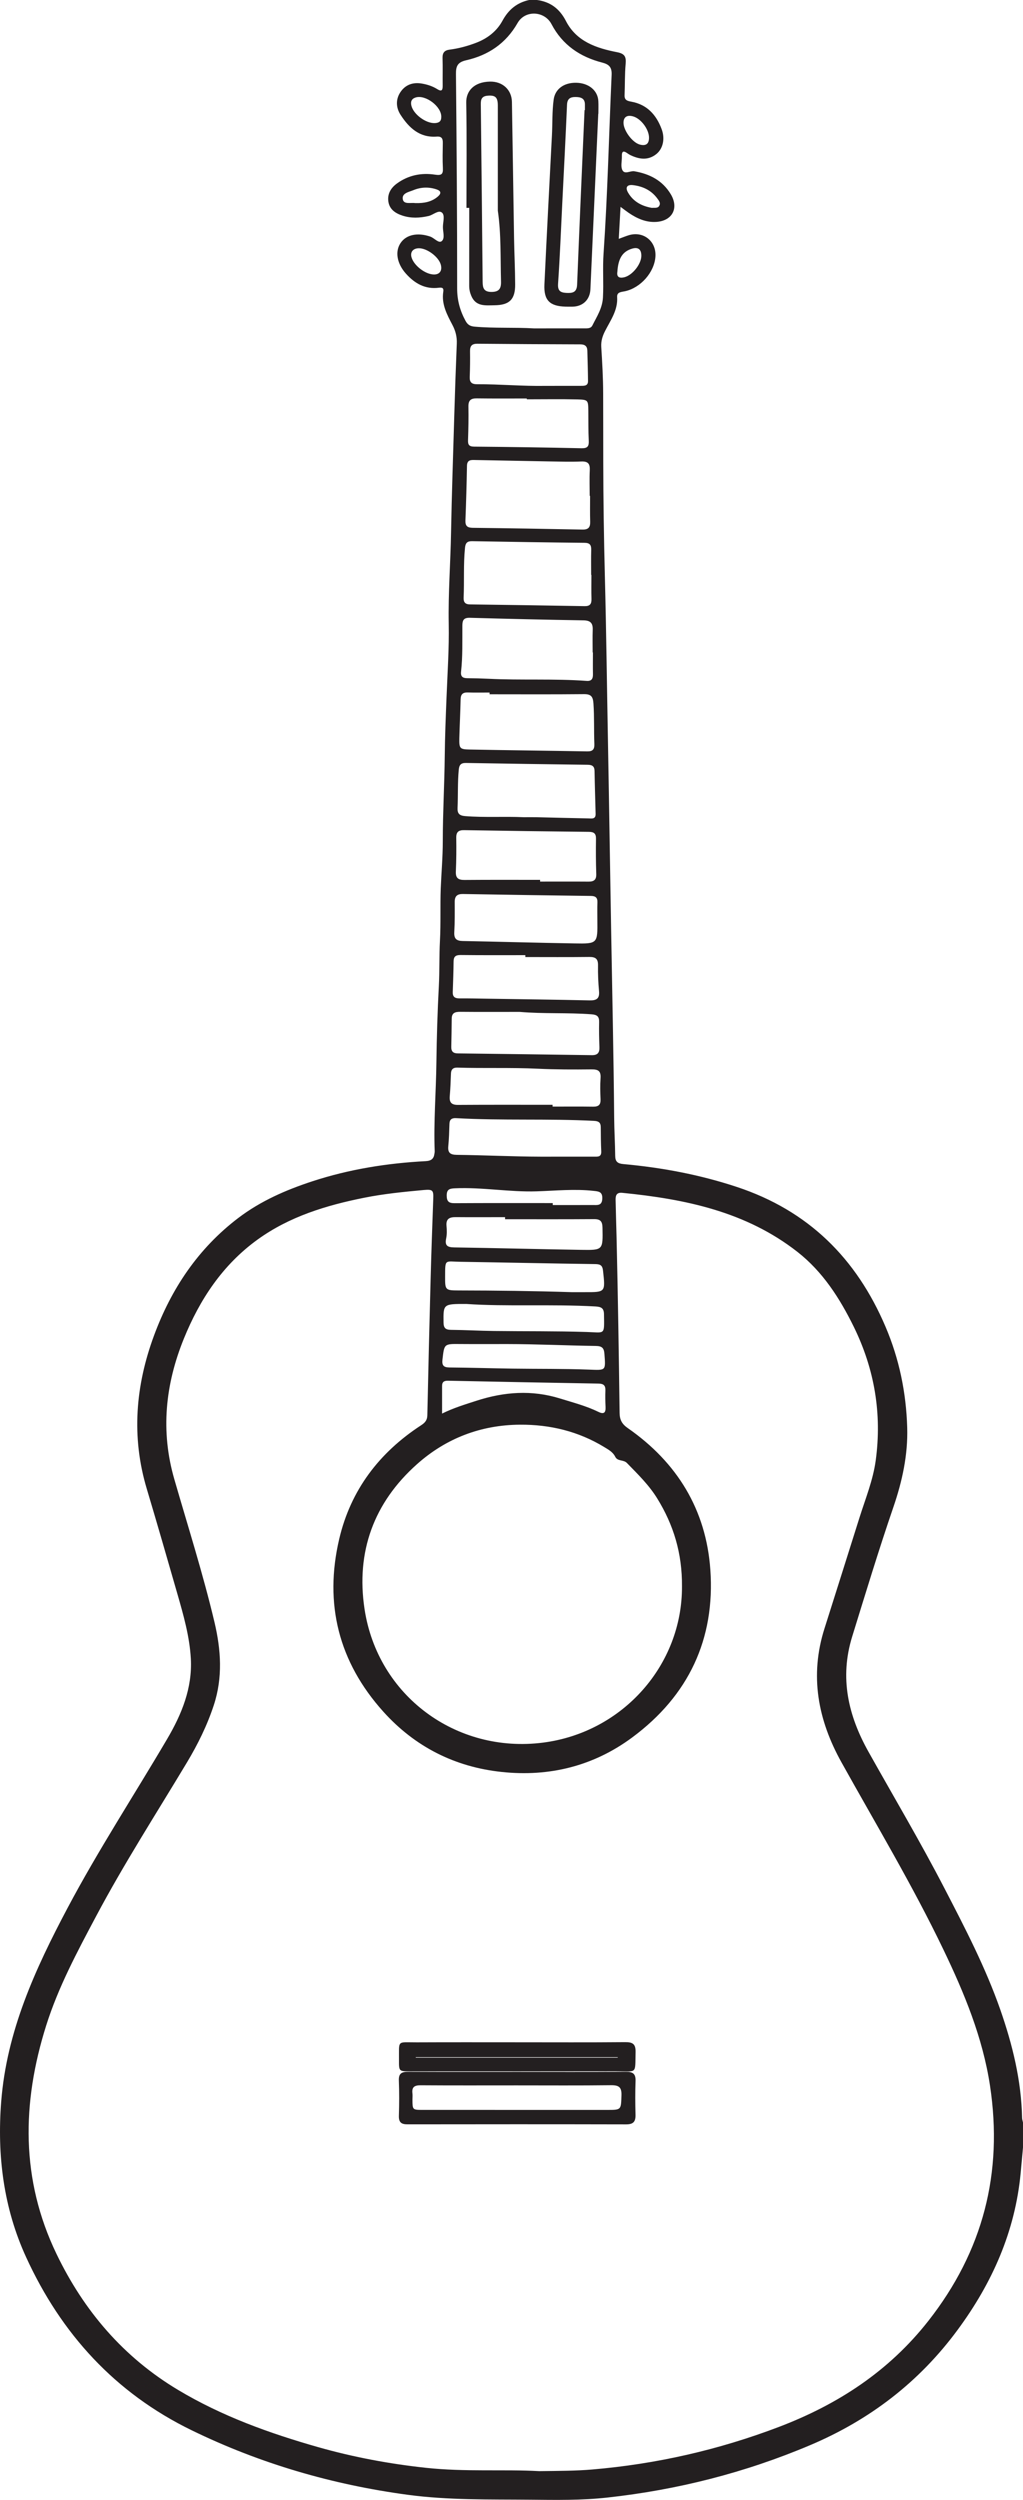 <?xml version="1.0" encoding="UTF-8"?>
<svg xmlns="http://www.w3.org/2000/svg" xmlns:xlink="http://www.w3.org/1999/xlink" width="119.798pt" height="292.727pt" viewBox="0 0 119.798 292.727" version="1.1">
<defs>
<clipPath id="clip1">
  <path d="M 0 0 L 119.797 0 L 119.797 292.727 L 0 292.727 Z M 0 0 "/>
</clipPath>
</defs>
<g id="surface1">
<g clip-path="url(#clip1)" clip-rule="nonzero">
<path style=" stroke:none;fill-rule:evenodd;fill:rgb(13.73%,12.16%,12.549%);fill-opacity:1;" d="M 48.707 23.781 C 49.645 23.801 50.531 23.652 51.273 23.016 C 51.707 22.645 51.652 22.348 51.109 22.172 C 50.203 21.871 49.293 21.906 48.422 22.262 C 47.891 22.484 47.035 22.609 47.172 23.34 C 47.289 23.969 48.098 23.703 48.617 23.781 C 48.645 23.785 48.676 23.781 48.707 23.781 M 76.301 24.336 C 76.688 24.316 77.039 24.414 77.211 24.082 C 77.383 23.766 77.164 23.5 76.984 23.254 C 76.273 22.281 75.27 21.809 74.109 21.676 C 73.418 21.598 73.199 21.957 73.555 22.562 C 74.184 23.641 75.199 24.137 76.301 24.336 M 72.297 31.828 C 72.199 32.438 72.52 32.605 73.102 32.469 C 74.082 32.23 75.141 30.875 75.105 29.891 C 75.082 29.18 74.715 28.914 74.031 29.113 C 72.91 29.445 72.395 30.242 72.297 31.828 M 76.004 16.148 C 76.016 15.176 75.09 13.914 74.164 13.637 C 73.453 13.426 73.031 13.684 73.016 14.344 C 72.992 15.262 74.059 16.703 74.93 16.93 C 75.641 17.113 75.992 16.855 76.004 16.148 M 50.797 32.141 C 51.488 32.16 51.816 31.688 51.617 30.98 C 51.355 30.062 50.004 29.059 49.051 29.07 C 48.367 29.078 48.016 29.512 48.191 30.129 C 48.465 31.09 49.789 32.117 50.797 32.141 M 51.676 13.699 C 51.719 12.473 49.812 11.035 48.652 11.422 C 48.195 11.574 48.066 11.906 48.172 12.359 C 48.414 13.391 49.875 14.465 50.934 14.414 C 51.414 14.391 51.68 14.199 51.676 13.699 M 64.73 140.875 L 64.73 141.105 C 66.281 141.105 67.836 141.109 69.391 141.102 C 69.926 141.098 70.504 141.227 70.531 140.344 C 70.559 139.531 70.094 139.508 69.5 139.445 C 67.277 139.199 65.062 139.43 62.844 139.5 C 59.648 139.602 56.473 139 53.27 139.145 C 52.652 139.172 52.309 139.262 52.312 139.996 C 52.316 140.68 52.559 140.891 53.223 140.887 C 57.059 140.863 60.895 140.875 64.73 140.875 M 51.77 165.523 C 53.117 164.855 54.457 164.457 55.789 164.023 C 59.027 162.973 62.281 162.73 65.574 163.754 C 67.086 164.223 68.629 164.621 70.059 165.316 C 70.699 165.633 70.949 165.449 70.914 164.746 C 70.883 164.105 70.871 163.465 70.895 162.824 C 70.918 162.238 70.688 162.023 70.094 162.012 C 64.215 161.914 58.34 161.797 52.457 161.676 C 52.012 161.668 51.766 161.812 51.77 162.293 C 51.773 163.328 51.77 164.359 51.77 165.523 M 59.367 157.383 C 57.543 157.383 55.715 157.395 53.887 157.379 C 52 157.359 52.027 157.352 51.816 159.188 C 51.738 159.871 51.93 160.117 52.629 160.125 C 55.094 160.145 57.559 160.223 60.023 160.258 C 63.008 160.301 65.992 160.262 68.977 160.375 C 70.969 160.449 70.93 160.539 70.781 158.531 C 70.73 157.809 70.461 157.617 69.773 157.605 C 66.309 157.555 62.84 157.387 59.367 157.383 M 54.602 152.688 C 51.895 152.684 51.914 152.684 51.941 154.859 C 51.949 155.5 52.176 155.711 52.797 155.719 C 54.473 155.734 56.145 155.832 57.82 155.852 C 61.445 155.898 65.078 155.855 68.703 155.969 C 70.891 156.035 70.762 156.387 70.73 153.914 C 70.727 153.168 70.398 153.02 69.73 152.98 C 64.527 152.691 59.309 153.012 54.602 152.688 M 66.926 151.305 C 67.445 151.305 67.961 151.301 68.48 151.305 C 70.914 151.312 70.891 151.316 70.621 148.824 C 70.555 148.188 70.332 148.031 69.723 148.02 C 64.449 147.949 59.176 147.832 53.902 147.75 C 52.078 147.723 52.133 147.375 52.125 149.484 C 52.117 151.039 52.145 151.102 53.664 151.105 C 58.086 151.113 62.508 151.164 66.926 151.305 M 59.145 142.766 C 59.145 142.684 59.145 142.605 59.145 142.523 C 57.227 142.523 55.309 142.539 53.391 142.52 C 52.664 142.512 52.211 142.691 52.289 143.547 C 52.332 144.027 52.348 144.535 52.25 145.004 C 52.078 145.828 52.363 146.055 53.18 146.066 C 58.145 146.141 63.105 146.273 68.07 146.352 C 70.629 146.395 70.605 146.367 70.555 143.773 C 70.543 143.039 70.332 142.746 69.562 142.754 C 66.09 142.781 62.617 142.766 59.145 142.766 M 63.902 45.184 C 65.273 45.184 66.645 45.184 68.016 45.18 C 68.422 45.18 68.867 45.199 68.859 44.617 C 68.848 43.43 68.812 42.246 68.781 41.059 C 68.766 40.539 68.496 40.324 67.961 40.324 C 63.941 40.312 59.922 40.289 55.902 40.25 C 55.262 40.246 55.035 40.508 55.043 41.121 C 55.059 42.125 55.047 43.133 55.008 44.137 C 54.98 44.773 55.25 44.996 55.871 44.992 C 58.551 44.98 61.223 45.234 63.902 45.184 M 63.34 135.441 C 65.41 135.441 67.48 135.441 69.555 135.438 C 69.977 135.438 70.438 135.508 70.41 134.824 C 70.367 133.883 70.355 132.938 70.352 131.992 C 70.352 131.441 70.094 131.273 69.566 131.25 C 64.184 130.969 58.789 131.234 53.41 130.93 C 52.934 130.902 52.652 131.059 52.633 131.582 C 52.605 132.461 52.582 133.348 52.496 134.223 C 52.426 134.988 52.73 135.215 53.48 135.227 C 56.766 135.266 60.051 135.43 63.34 135.441 M 64.711 129.367 L 64.711 129.578 C 66.297 129.578 67.883 129.562 69.469 129.586 C 70.09 129.594 70.355 129.363 70.328 128.727 C 70.293 127.902 70.27 127.074 70.328 126.254 C 70.387 125.441 70.082 125.207 69.285 125.219 C 67.184 125.242 65.074 125.242 62.973 125.141 C 59.836 124.992 56.695 125.113 53.555 125.012 C 53.074 124.996 52.824 125.215 52.809 125.715 C 52.777 126.598 52.746 127.48 52.668 128.359 C 52.605 129.105 52.883 129.387 53.645 129.379 C 57.336 129.352 61.023 129.367 64.711 129.367 M 61.688 46.758 L 61.688 46.66 C 59.738 46.66 57.785 46.676 55.836 46.648 C 55.141 46.637 54.844 46.875 54.855 47.594 C 54.879 48.906 54.855 50.219 54.809 51.523 C 54.789 52.051 54.906 52.289 55.5 52.297 C 59.703 52.336 63.906 52.395 68.105 52.488 C 68.832 52.504 68.98 52.234 68.945 51.582 C 68.887 50.426 68.91 49.266 68.895 48.109 C 68.883 46.867 68.867 46.801 67.629 46.77 C 65.648 46.723 63.668 46.758 61.688 46.758 M 60.859 118.488 C 58.551 118.488 56.238 118.504 53.926 118.48 C 53.32 118.473 52.902 118.578 52.898 119.289 C 52.887 120.383 52.875 121.48 52.848 122.574 C 52.832 123.117 53.066 123.344 53.605 123.348 C 58.84 123.41 64.074 123.477 69.309 123.555 C 69.996 123.566 70.223 123.254 70.195 122.609 C 70.16 121.637 70.137 120.66 70.16 119.688 C 70.18 119.023 69.922 118.816 69.258 118.77 C 66.461 118.559 63.656 118.73 60.859 118.488 M 61.52 112.066 L 61.52 111.844 C 58.992 111.844 56.465 111.859 53.941 111.828 C 53.344 111.824 53.121 112.016 53.117 112.602 C 53.105 113.785 53.062 114.973 53.02 116.16 C 52.996 116.719 53.266 116.91 53.793 116.906 C 54.859 116.898 55.926 116.926 56.992 116.941 C 61.012 117.004 65.027 117.051 69.047 117.141 C 69.863 117.16 70.23 116.926 70.148 116.055 C 70.059 115.059 70.012 114.051 70.031 113.051 C 70.047 112.289 69.758 112.047 69.012 112.055 C 66.512 112.086 64.016 112.066 61.52 112.066 M 69.953 107.766 C 69.953 107.062 69.934 106.359 69.961 105.66 C 69.98 105.102 69.734 104.918 69.199 104.91 C 64.199 104.848 59.199 104.773 54.203 104.684 C 53.547 104.676 53.25 104.93 53.25 105.594 C 53.254 106.781 53.266 107.973 53.199 109.16 C 53.156 109.926 53.461 110.176 54.191 110.188 C 58.551 110.27 62.902 110.398 67.262 110.469 C 69.984 110.52 69.984 110.484 69.953 107.766 M 63.25 103.027 L 63.25 103.23 C 65.137 103.23 67.027 103.219 68.914 103.234 C 69.57 103.242 69.852 103.008 69.824 102.32 C 69.777 100.953 69.773 99.578 69.793 98.207 C 69.801 97.609 69.559 97.414 68.98 97.406 C 64.105 97.355 59.23 97.289 54.355 97.207 C 53.699 97.195 53.418 97.418 53.43 98.102 C 53.449 99.41 53.441 100.723 53.383 102.031 C 53.344 102.805 53.648 103.043 54.387 103.039 C 57.34 103.012 60.293 103.027 63.25 103.027 M 61.324 95.691 C 61.812 95.691 62.301 95.684 62.789 95.691 C 64.828 95.738 66.871 95.797 68.914 95.832 C 69.285 95.84 69.766 95.949 69.75 95.305 C 69.707 93.633 69.652 91.957 69.625 90.285 C 69.617 89.727 69.352 89.559 68.828 89.551 C 64.074 89.492 59.316 89.422 54.562 89.34 C 53.984 89.332 53.777 89.555 53.723 90.137 C 53.582 91.629 53.648 93.121 53.582 94.609 C 53.551 95.285 53.82 95.508 54.469 95.562 C 56.754 95.746 59.039 95.586 61.324 95.691 M 57.332 81.297 L 57.332 81.094 C 56.477 81.094 55.621 81.113 54.773 81.086 C 54.188 81.066 53.953 81.309 53.941 81.891 C 53.91 83.41 53.828 84.93 53.789 86.453 C 53.766 87.629 53.84 87.746 54.98 87.766 C 59.578 87.855 64.172 87.902 68.77 87.984 C 69.418 87.996 69.625 87.738 69.602 87.121 C 69.539 85.539 69.605 83.957 69.496 82.375 C 69.438 81.551 69.207 81.273 68.371 81.281 C 64.691 81.32 61.012 81.297 57.332 81.297 M 69.434 76.398 L 69.402 76.398 C 69.402 75.512 69.379 74.629 69.41 73.746 C 69.438 72.98 69.156 72.656 68.352 72.641 C 63.902 72.57 59.457 72.465 55.016 72.34 C 54.297 72.324 54.148 72.625 54.145 73.266 C 54.133 75.062 54.191 76.863 53.992 78.656 C 53.93 79.23 54.195 79.414 54.727 79.414 C 55.547 79.418 56.371 79.441 57.191 79.48 C 61.027 79.672 64.871 79.453 68.703 79.73 C 69.277 79.773 69.445 79.477 69.438 78.957 C 69.418 78.105 69.434 77.25 69.434 76.398 M 69.258 67.316 L 69.227 67.316 C 69.227 66.344 69.207 65.367 69.234 64.395 C 69.25 63.832 69.082 63.566 68.461 63.562 C 64.074 63.516 59.688 63.449 55.305 63.371 C 54.727 63.359 54.512 63.559 54.453 64.148 C 54.258 66.094 54.379 68.047 54.293 69.992 C 54.273 70.52 54.484 70.77 55.039 70.773 C 59.516 70.832 63.992 70.898 68.473 70.977 C 69.07 70.988 69.281 70.73 69.266 70.152 C 69.238 69.207 69.258 68.262 69.258 67.316 M 69.102 58.062 L 69.055 58.062 C 69.055 57.059 69.016 56.055 69.066 55.051 C 69.098 54.312 68.867 54.012 68.086 54.039 C 66.84 54.09 65.59 54.051 64.344 54.031 C 61.453 53.98 58.562 53.922 55.676 53.867 C 55.176 53.855 54.691 53.809 54.684 54.566 C 54.648 56.695 54.586 58.824 54.504 60.953 C 54.48 61.594 54.738 61.797 55.355 61.805 C 59.648 61.855 63.938 61.926 68.227 62.012 C 68.926 62.023 69.133 61.719 69.113 61.078 C 69.082 60.074 69.102 59.066 69.102 58.062 M 62.535 38.453 C 64.488 38.453 66.438 38.453 68.387 38.449 C 68.75 38.449 69.176 38.496 69.371 38.109 C 69.895 37.059 70.543 36.098 70.609 34.82 C 70.699 33.105 70.559 31.402 70.68 29.676 C 71.156 22.715 71.309 15.734 71.625 8.762 C 71.664 7.875 71.332 7.539 70.52 7.328 C 67.93 6.664 65.863 5.266 64.586 2.832 C 63.766 1.266 61.492 1.148 60.613 2.691 C 59.25 5.082 57.188 6.469 54.586 7.059 C 53.574 7.289 53.383 7.758 53.395 8.688 C 53.473 17.043 53.539 25.398 53.535 33.754 C 53.531 35.156 53.867 36.375 54.52 37.578 C 54.77 38.039 55.074 38.207 55.59 38.25 C 57.902 38.453 60.223 38.316 62.535 38.453 M 79.863 185.766 C 79.895 181.883 78.871 178.551 76.969 175.469 C 76 173.891 74.691 172.621 73.414 171.309 C 73.004 170.891 72.324 171.148 72.043 170.574 C 71.773 170.027 71.258 169.75 70.758 169.445 C 67.73 167.598 64.398 166.801 60.898 166.824 C 56.32 166.852 52.234 168.414 48.828 171.453 C 43.766 175.965 41.68 181.719 42.688 188.398 C 44.219 198.566 53.43 205.363 63.605 204.051 C 72.965 202.844 79.906 194.926 79.863 185.766 M 63.141 289.359 C 65.559 289.328 67.441 289.328 69.332 289.168 C 76.852 288.531 84.129 286.875 91.188 284.191 C 98.113 281.555 104.078 277.672 108.711 271.77 C 115.121 263.602 117.48 254.438 115.934 244.223 C 115.078 238.582 112.922 233.379 110.473 228.281 C 106.867 220.766 102.582 213.625 98.535 206.352 C 95.777 201.398 94.793 196.211 96.555 190.676 C 97.93 186.348 99.289 182.016 100.656 177.684 C 101.352 175.477 102.238 173.316 102.551 171.008 C 103.293 165.531 102.41 160.312 99.98 155.359 C 98.34 152.023 96.355 148.918 93.383 146.59 C 87.363 141.879 80.242 140.406 72.879 139.676 C 72.262 139.613 72.078 139.91 72.09 140.48 C 72.117 141.941 72.168 143.406 72.203 144.867 C 72.363 151.723 72.469 158.582 72.559 165.438 C 72.566 166.262 72.844 166.758 73.52 167.227 C 79.297 171.246 82.684 176.777 83.184 183.789 C 83.762 191.934 80.629 198.559 74.043 203.441 C 69.508 206.805 64.32 208.082 58.754 207.488 C 53.273 206.91 48.59 204.543 44.887 200.426 C 39.652 194.605 37.945 187.797 39.723 180.211 C 41.062 174.488 44.402 170.094 49.316 166.891 C 49.758 166.605 50.031 166.305 50.043 165.73 C 50.156 160.434 50.281 155.133 50.426 149.836 C 50.508 146.703 50.621 143.57 50.734 140.434 C 50.777 139.379 50.703 139.25 49.633 139.344 C 47.297 139.559 44.957 139.789 42.656 140.25 C 38.195 141.141 33.887 142.453 30.152 145.156 C 26.078 148.105 23.398 152.152 21.531 156.75 C 19.359 162.098 18.785 167.582 20.414 173.211 C 22.02 178.773 23.777 184.297 25.113 189.934 C 25.883 193.18 26.102 196.43 25.035 199.676 C 24.258 202.039 23.168 204.25 21.895 206.371 C 18.305 212.355 14.52 218.23 11.242 224.406 C 9.039 228.551 6.82 232.695 5.402 237.199 C 2.551 246.254 2.422 255.219 6.617 263.926 C 9.82 270.582 14.457 276.023 20.859 279.852 C 25.977 282.918 31.535 284.918 37.238 286.543 C 41.375 287.719 45.598 288.508 49.883 288.969 C 54.469 289.465 59.074 289.129 63.141 289.359 M 62.883 0 C 64.453 0.207 65.535 1.031 66.27 2.453 C 67.512 4.879 69.852 5.641 72.289 6.117 C 73.188 6.297 73.336 6.676 73.266 7.484 C 73.156 8.699 73.191 9.922 73.141 11.141 C 73.113 11.73 73.465 11.82 73.934 11.906 C 75.77 12.238 76.859 13.449 77.48 15.117 C 77.91 16.258 77.633 17.43 76.848 18.051 C 75.883 18.812 74.859 18.656 73.84 18.172 C 73.676 18.094 73.523 17.984 73.371 17.883 C 72.969 17.617 72.824 17.781 72.824 18.203 C 72.824 18.262 72.82 18.324 72.824 18.387 C 72.828 18.902 72.672 19.504 72.883 19.918 C 73.164 20.473 73.805 19.969 74.289 20.055 C 76.09 20.367 77.582 21.133 78.551 22.742 C 79.52 24.355 78.746 25.855 76.867 25.984 C 75.656 26.066 74.602 25.59 73.625 24.926 C 73.328 24.723 73.043 24.5 72.668 24.223 C 72.598 25.5 72.531 26.691 72.461 27.969 C 72.93 27.797 73.289 27.645 73.66 27.535 C 75.379 27.035 76.883 28.273 76.754 30.062 C 76.621 31.898 75.02 33.707 73.184 34.105 C 72.781 34.195 72.23 34.176 72.27 34.781 C 72.371 36.324 71.492 37.508 70.852 38.77 C 70.551 39.359 70.375 39.941 70.41 40.602 C 70.523 42.418 70.629 44.254 70.633 46.051 C 70.645 48.727 70.637 51.41 70.645 54.09 C 70.652 58.535 70.719 62.984 70.832 67.434 C 71 73.891 71.074 80.352 71.195 86.812 C 71.332 94.215 71.438 101.621 71.57 109.027 C 71.695 116.312 71.859 123.594 71.922 130.879 C 71.934 132.371 72.027 133.863 72.043 135.355 C 72.051 136.02 72.332 136.246 72.973 136.305 C 77.508 136.715 81.938 137.547 86.285 138.984 C 94.656 141.754 100.281 147.336 103.695 155.344 C 105.309 159.125 106.117 163.074 106.238 167.156 C 106.332 170.355 105.66 173.441 104.621 176.473 C 102.902 181.488 101.363 186.562 99.797 191.629 C 98.301 196.461 99.324 200.887 101.715 205.145 C 104.695 210.465 107.805 215.711 110.609 221.129 C 113.008 225.758 115.414 230.387 117.141 235.324 C 118.57 239.426 119.605 243.621 119.691 248 C 119.695 248.18 119.762 248.359 119.797 248.535 L 119.797 251.465 C 119.707 252.461 119.617 253.461 119.523 254.461 C 118.875 261.305 116.188 267.332 112.148 272.809 C 107.645 278.922 101.863 283.359 94.855 286.324 C 87.234 289.547 79.332 291.551 71.129 292.453 C 68.121 292.785 65.102 292.734 62.082 292.703 C 57.297 292.656 52.504 292.77 47.746 292.129 C 38.918 290.941 30.473 288.484 22.445 284.574 C 13.469 280.203 7.164 273.27 3.059 264.309 C 0.414 258.543 -0.352 252.41 0.141 246.086 C 0.781 237.844 4.121 230.566 7.91 223.418 C 11.5 216.648 15.688 210.234 19.566 203.641 C 21.281 200.73 22.535 197.664 22.348 194.223 C 22.203 191.625 21.484 189.117 20.77 186.629 C 19.59 182.527 18.41 178.426 17.188 174.336 C 15.367 168.254 15.867 162.258 18.031 156.398 C 20.051 150.918 23.203 146.188 27.918 142.609 C 30.527 140.629 33.48 139.34 36.566 138.328 C 40.879 136.914 45.328 136.203 49.852 135.965 C 50.5 135.93 50.801 135.688 50.875 135.086 C 50.891 134.996 50.91 134.902 50.906 134.812 C 50.773 131.34 51.062 127.875 51.105 124.402 C 51.141 121.426 51.234 118.434 51.391 115.453 C 51.484 113.688 51.426 111.918 51.52 110.152 C 51.629 108.113 51.539 106.07 51.613 104.043 C 51.688 102.199 51.852 100.352 51.852 98.5 C 51.852 95.18 52.047 91.859 52.082 88.539 C 52.105 86.262 52.199 83.973 52.289 81.688 C 52.402 78.801 52.602 75.91 52.547 73.023 C 52.48 69.461 52.758 65.91 52.82 62.355 C 52.902 57.816 53.066 53.281 53.195 48.742 C 53.277 45.906 53.375 43.074 53.492 40.242 C 53.527 39.453 53.352 38.754 52.984 38.055 C 52.348 36.844 51.684 35.621 51.91 34.164 C 51.973 33.762 51.832 33.637 51.402 33.691 C 49.805 33.898 48.578 33.207 47.539 32.047 C 46.496 30.887 46.227 29.473 46.906 28.461 C 47.57 27.465 48.914 27.199 50.383 27.703 C 50.863 27.867 51.367 28.535 51.73 28.234 C 52.133 27.898 51.859 27.141 51.867 26.57 C 51.871 25.996 52.129 25.219 51.758 24.898 C 51.344 24.547 50.734 25.168 50.191 25.293 C 49.16 25.531 48.137 25.578 47.125 25.246 C 46.305 24.977 45.605 24.52 45.477 23.586 C 45.352 22.684 45.789 21.984 46.5 21.473 C 47.824 20.516 49.34 20.211 50.922 20.449 C 51.672 20.562 51.906 20.438 51.863 19.676 C 51.812 18.699 51.84 17.723 51.855 16.746 C 51.867 16.223 51.723 15.949 51.129 15.996 C 49.125 16.141 47.883 14.957 46.902 13.438 C 46.359 12.594 46.324 11.605 46.914 10.754 C 47.496 9.91 48.371 9.605 49.406 9.785 C 50.043 9.895 50.652 10.09 51.199 10.434 C 51.672 10.73 51.844 10.617 51.84 10.074 C 51.824 8.973 51.859 7.875 51.824 6.777 C 51.809 6.164 52.066 5.887 52.652 5.812 C 53.715 5.676 54.738 5.398 55.742 5.016 C 57.078 4.508 58.168 3.664 58.84 2.43 C 59.547 1.125 60.535 0.312 61.965 0 Z M 62.883 0 "/>
</g>
<path style=" stroke:none;fill-rule:evenodd;fill:rgb(13.73%,12.16%,12.549%);fill-opacity:1;" d="M 60.5 244.188 C 56.75 244.188 53 244.203 49.25 244.176 C 48.555 244.172 48.211 244.375 48.297 245.109 C 48.328 245.352 48.301 245.598 48.301 245.84 C 48.305 247.055 48.305 247.059 49.516 247.059 C 56.711 247.062 63.906 247.062 71.098 247.062 C 72.773 247.062 72.723 247.059 72.777 245.348 C 72.809 244.402 72.473 244.16 71.566 244.168 C 67.879 244.215 64.188 244.188 60.5 244.188 M 60.59 242.613 C 64.824 242.613 69.062 242.629 73.297 242.598 C 74.125 242.59 74.457 242.84 74.426 243.684 C 74.379 244.992 74.387 246.305 74.422 247.617 C 74.445 248.422 74.18 248.758 73.324 248.754 C 64.789 248.734 56.254 248.738 47.723 248.75 C 46.977 248.754 46.688 248.5 46.711 247.742 C 46.754 246.371 46.762 244.996 46.707 243.625 C 46.676 242.797 47.023 242.594 47.789 242.602 C 52.055 242.625 56.324 242.613 60.59 242.613 "/>
<path style=" stroke:none;fill-rule:evenodd;fill:rgb(13.73%,12.16%,12.549%);fill-opacity:1;" d="M 72.336 240.883 L 48.688 240.883 L 48.688 240.945 L 72.336 240.945 Z M 60.59 239.141 C 64.797 239.141 69 239.164 73.203 239.125 C 74.105 239.113 74.453 239.355 74.43 240.297 C 74.367 242.926 74.652 242.535 72.184 242.539 C 64.141 242.555 56.098 242.547 48.055 242.547 C 46.727 242.547 46.715 242.543 46.723 241.242 C 46.746 238.824 46.438 239.156 48.801 239.148 C 52.73 239.129 56.66 239.141 60.59 239.141 "/>
<path style=" stroke:none;fill-rule:evenodd;fill:rgb(13.73%,12.16%,12.549%);fill-opacity:1;" d="M 58.297 24.664 C 58.297 20.551 58.301 16.441 58.297 12.332 C 58.293 11.379 57.988 11.129 57.094 11.207 C 56.23 11.277 56.301 11.891 56.309 12.473 C 56.383 19.324 56.461 26.176 56.52 33.027 C 56.527 33.742 56.676 34.176 57.531 34.184 C 58.418 34.188 58.695 33.824 58.672 32.973 C 58.594 30.203 58.699 27.43 58.297 24.664 M 54.625 24.34 C 54.625 20.23 54.676 16.117 54.598 12.008 C 54.574 10.68 55.488 9.594 57.375 9.555 C 58.863 9.523 59.926 10.527 59.949 11.93 C 60.039 17.262 60.113 22.59 60.199 27.918 C 60.23 29.715 60.32 31.508 60.328 33.305 C 60.34 35.07 59.652 35.73 57.895 35.746 C 56.828 35.758 55.715 35.922 55.18 34.621 C 55.023 34.242 54.945 33.875 54.945 33.473 C 54.949 30.43 54.949 27.383 54.949 24.34 C 54.84 24.34 54.734 24.34 54.625 24.34 "/>
<path style=" stroke:none;fill-rule:evenodd;fill:rgb(13.73%,12.16%,12.549%);fill-opacity:1;" d="M 68.453 12.891 C 68.469 12.891 68.48 12.895 68.496 12.895 C 68.496 12.68 68.492 12.465 68.496 12.254 C 68.504 11.492 67.992 11.363 67.391 11.359 C 66.793 11.355 66.434 11.551 66.402 12.25 C 66.238 16.082 66.039 19.914 65.848 23.746 C 65.691 26.91 65.57 30.074 65.352 33.234 C 65.297 34.062 65.637 34.258 66.305 34.297 C 66.996 34.332 67.543 34.285 67.582 33.336 C 67.852 26.52 68.156 19.707 68.453 12.891 M 70.059 13.32 C 69.754 20.168 69.449 27.02 69.141 33.867 C 69.086 35.098 68.254 35.891 67.039 35.91 C 66.766 35.914 66.488 35.914 66.215 35.906 C 64.367 35.852 63.668 35.156 63.754 33.297 C 64.027 27.484 64.332 21.676 64.633 15.863 C 64.707 14.465 64.648 13.059 64.836 11.664 C 65 10.438 66.02 9.664 67.484 9.691 C 68.949 9.719 70.016 10.605 70.07 11.855 C 70.094 12.34 70.074 12.832 70.074 13.32 Z M 70.059 13.32 "/>
</g>
</svg>
